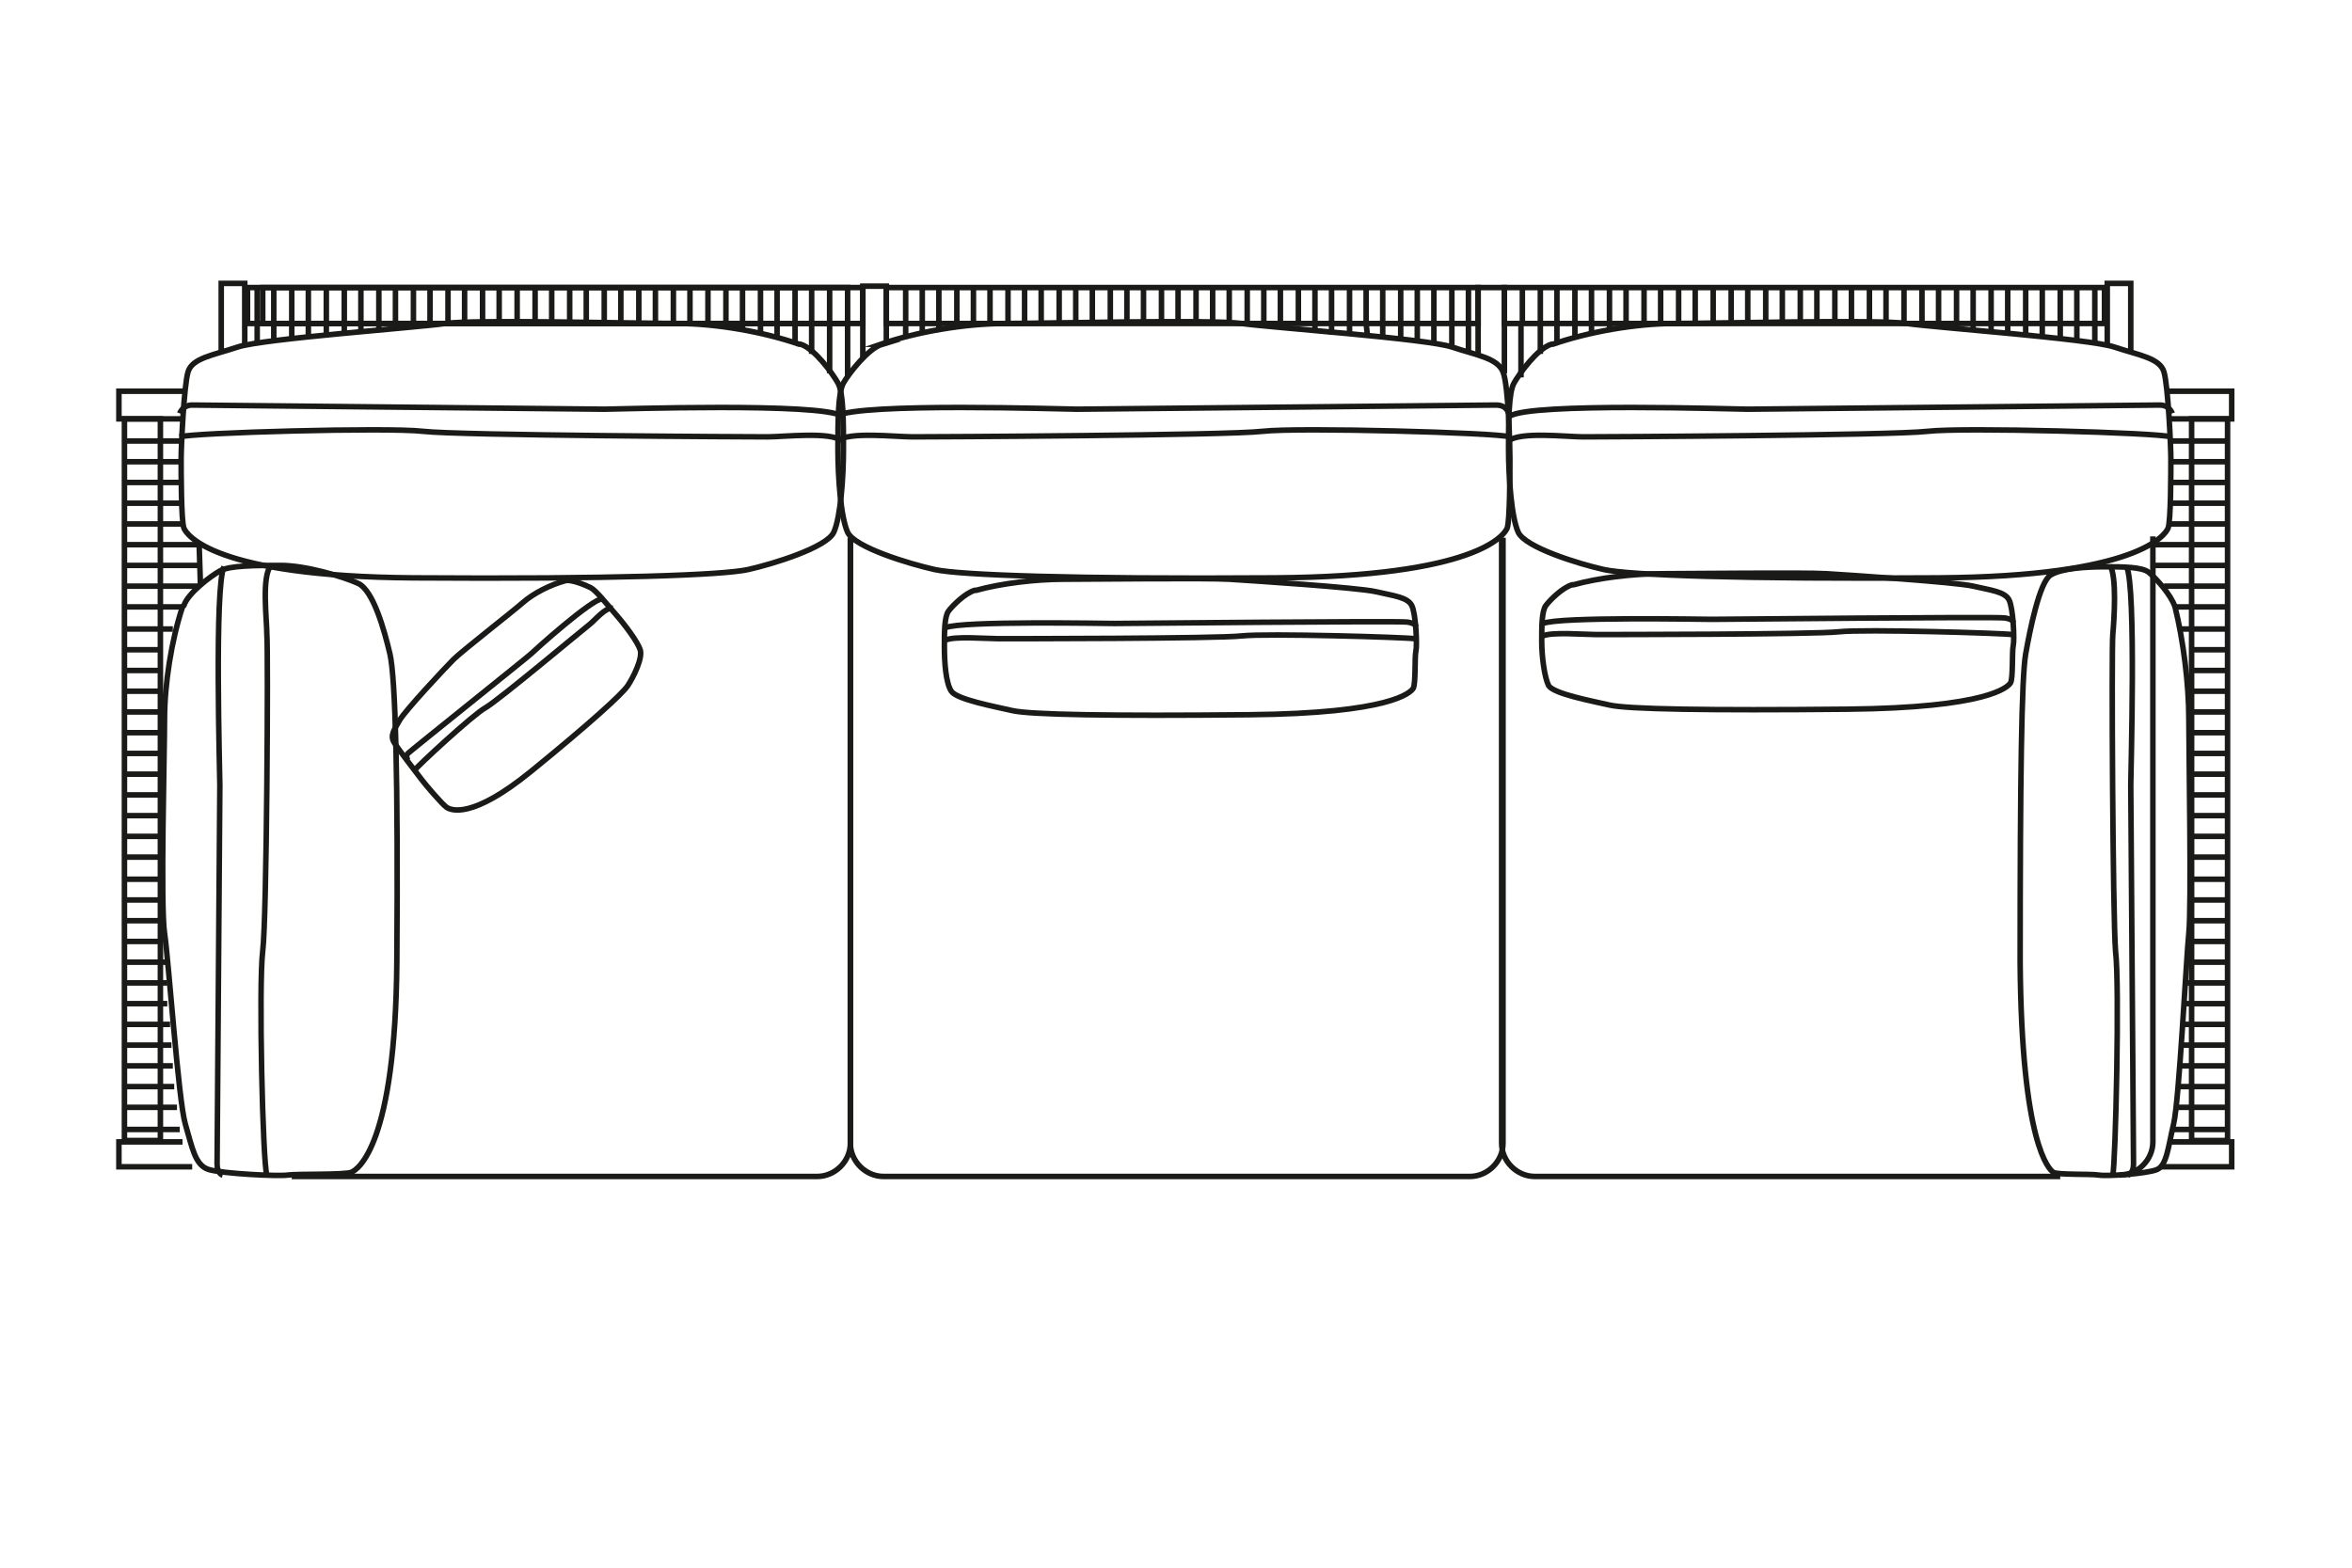 <?xml version="1.0" encoding="UTF-8"?>
<svg id="Laag_1" xmlns="http://www.w3.org/2000/svg" version="1.1" viewBox="0 0 170.1 113.4">
  <!-- Generator: Adobe Illustrator 29.1.0, SVG Export Plug-In . SVG Version: 2.1.0 Build 142)  -->
  <defs>
    <style>
      .st0 {
        fill: none;
        stroke: #1a1a18;
        stroke-miterlimit: 10;
        stroke-width: .4px;
      }
    </style>
  </defs>
  <path class="st0" d="M63.7,24.9c2.6-.9,6.1-1.5,9-1.5s14.9-.3,17.1,0,13.4,1.1,15.2,1.7,3.3.8,3.7,1.8.5,5.4.5,6.3,0,4.5-.2,5-2.2,3.5-16.8,3.6-22.8-.2-24.6-.6-5.8-1.6-6.3-2.7c-.5-1.1-.7-4-.7-6s0-4.1.4-4.8,1.8-2.5,2.8-2.8Z"/>
  <path class="st0" d="M60.5,30.1c1.6-1,16.6-.5,17.4-.5s29.5-.3,30.3-.3.9.6.9.6"/>
  <path class="st0" d="M109.2,31.6c-.9-.3-15.3-.7-17.9-.4s-24,.4-25.3.4-4.6-.4-5.5.3"/>
  <path class="st0" d="M70.6,42.7c1.8-.5,4.3-.8,6.3-.8s10.4-.1,12,0,9.3.6,10.6.9,2.3.4,2.6,1,.4,2.9.3,3.3,0,2.4-.2,2.7-1.6,1.8-11.8,1.9-15.9,0-17.2-.3-4-.8-4.4-1.4-.5-2.1-.5-3.2,0-2.2.3-2.6,1.2-1.3,1.9-1.5Z"/>
  <path class="st0" d="M68.4,45.4c1.1-.5,11.6-.3,12.2-.3s20.6-.2,21.2-.1.6.3.6.3"/>
  <path class="st0" d="M102.3,46.2c-.6-.1-10.7-.4-12.5-.2s-16.8.2-17.6.2-3.2-.2-3.8.1"/>
  <path class="st0" d="M113.8,42.3c1.8-.5,4.3-.8,6.3-.8s10.4-.1,12,0,9.3.6,10.6.9,2.3.4,2.6,1,.4,2.9.3,3.3,0,2.4-.2,2.7-1.6,1.8-11.8,1.9-15.9,0-17.2-.3-4-.8-4.4-1.4c-.3-.6-.5-2.1-.5-3.2s0-2.2.3-2.6,1.2-1.3,1.9-1.5Z"/>
  <path class="st0" d="M111.6,45.1c1.1-.5,11.6-.3,12.2-.3s20.6-.2,21.2-.1.6.3.6.3"/>
  <path class="st0" d="M145.5,45.9c-.6-.1-10.7-.4-12.5-.2s-16.8.2-17.6.2-3.2-.2-3.8.1"/>
  <path class="st0" d="M157.3,43.9c.6,2.4,1,5.6,1,8.1s.2,13.5,0,15.5-.7,12.1-1.1,13.8c-.4,1.7-.5,3-1.2,3.3s-3.6.5-4.2.4-3,0-3.3-.2-2.3-2-2.4-15.2c0-13.2.1-20.6.4-22.3s1-5.2,1.8-5.7,2.6-.6,3.9-.6,2.7,0,3.2.4,1.6,1.6,1.9,2.5Z"/>
  <path class="st0" d="M153.8,41c.7,1.4.3,15,.3,15.8s.2,26.7.2,27.4-.4.8-.4.8"/>
  <path class="st0" d="M152.8,85c.2-.8.5-13.8.2-16.2-.2-2.4-.3-21.8-.2-22.9s.3-4.2-.2-5"/>
  <path class="st0" d="M112.3,24.9c2.6-.9,6-1.5,8.8-1.5s14.7-.3,16.8,0,13.2,1.1,15,1.7,3.3.8,3.6,1.8.5,5.4.5,6.3,0,4.5-.2,5-2.2,3.5-16.6,3.6-22.4-.2-24.2-.6-5.7-1.6-6.2-2.7-.7-4-.7-6,0-4.1.4-4.8,1.7-2.5,2.7-2.8Z"/>
  <path class="st0" d="M109.2,30.1c1.5-1,16.3-.5,17.2-.5s29.1-.3,29.8-.3.9.6.9.6"/>
  <path class="st0" d="M157,31.6c-.9-.3-15-.7-17.6-.4s-23.7.4-24.9.4-4.6-.4-5.4.3"/>
  <path class="st0" d="M61.5,38.9v43.8c0,1.3,1.1,2.4,2.4,2.4h42.4c1.3,0,2.4-1.1,2.4-2.4v-43.8"/>
  <path class="st0" d="M153.3,85c1.3,0,2.4-1.1,2.4-2.4v-43.8"/>
  <path class="st0" d="M108.6,38.9v43.8c0,1.3,1.1,2.4,2.4,2.4h38"/>
  <g>
    <polygon class="st0" points="106.9 23.4 65.4 23.4 64.1 23.4 64.1 20.8 106.9 20.8 106.9 23.4"/>
    <line class="st0" x1="65.5" y1="20.8" x2="65.5" y2="24.5"/>
    <line class="st0" x1="66.7" y1="20.8" x2="66.7" y2="24.1"/>
    <line class="st0" x1="67.9" y1="20.8" x2="67.9" y2="23.8"/>
    <line class="st0" x1="69.2" y1="20.8" x2="69.2" y2="23.4"/>
    <line class="st0" x1="70.4" y1="20.8" x2="70.4" y2="23.4"/>
    <line class="st0" x1="71.6" y1="20.8" x2="71.6" y2="23.4"/>
    <line class="st0" x1="72.9" y1="20.8" x2="72.9" y2="23.4"/>
    <line class="st0" x1="74.1" y1="20.8" x2="74.1" y2="23.4"/>
    <line class="st0" x1="75.3" y1="20.8" x2="75.3" y2="23.4"/>
    <line class="st0" x1="76.6" y1="20.8" x2="76.6" y2="23.4"/>
    <line class="st0" x1="77.8" y1="20.8" x2="77.8" y2="23.4"/>
    <line class="st0" x1="79" y1="20.8" x2="79" y2="23.4"/>
    <line class="st0" x1="80.3" y1="20.8" x2="80.3" y2="23.4"/>
    <line class="st0" x1="81.5" y1="20.8" x2="81.5" y2="23.4"/>
    <line class="st0" x1="82.7" y1="20.8" x2="82.7" y2="23.4"/>
    <line class="st0" x1="84" y1="20.8" x2="84" y2="23.4"/>
    <line class="st0" x1="85.2" y1="20.8" x2="85.2" y2="23.4"/>
    <line class="st0" x1="86.5" y1="20.8" x2="86.5" y2="23.4"/>
    <line class="st0" x1="87.7" y1="20.8" x2="87.7" y2="23.4"/>
    <line class="st0" x1="88.9" y1="20.8" x2="88.9" y2="23.4"/>
    <line class="st0" x1="90.2" y1="20.8" x2="90.2" y2="23.4"/>
    <line class="st0" x1="91.4" y1="20.8" x2="91.4" y2="23.4"/>
    <line class="st0" x1="92.6" y1="20.8" x2="92.6" y2="23.4"/>
    <line class="st0" x1="93.9" y1="20.8" x2="93.9" y2="23.4"/>
    <polyline class="st0" points="95.1 20.8 95.1 23.4 95.1 24"/>
    <line class="st0" x1="96.3" y1="20.8" x2="96.3" y2="23.4"/>
    <polyline class="st0" points="97.6 20.8 97.6 23.4 97.6 24.2"/>
    <polyline class="st0" points="98.8 20.8 98.8 23.4 98.9 24.3"/>
    <polyline class="st0" points="100 20.8 100 23.4 100 24.4"/>
    <polyline class="st0" points="101.3 20.8 101.3 23.4 101.3 24.6"/>
    <polyline class="st0" points="102.5 20.8 102.5 23.4 102.5 24.7"/>
    <polyline class="st0" points="103.7 20.8 103.7 23.4 103.7 24.9"/>
    <polyline class="st0" points="105 20.8 105 23.4 105 25.1"/>
    <polyline class="st0" points="106.2 20.8 106.2 23.4 106.2 25.5"/>
  </g>
  <g>
    <polygon class="st0" points="152.2 23.4 110 23.4 108.8 23.4 108.8 20.8 152.2 20.8 152.2 23.4"/>
    <line class="st0" x1="110.1" y1="20.8" x2="110.1" y2="23.4"/>
    <polyline class="st0" points="111.4 20.8 111.4 23.4 111.4 25.6"/>
    <polyline class="st0" points="112.6 20.8 112.6 23.4 112.6 24.8"/>
    <polyline class="st0" points="113.9 20.8 113.9 23.4 113.9 24.5"/>
    <polyline class="st0" points="115.1 20.8 115.1 23.4 115.1 24.2"/>
    <polyline class="st0" points="116.4 20.8 116.4 23.4 116.4 23.9"/>
    <line class="st0" x1="117.6" y1="20.8" x2="117.6" y2="23.4"/>
    <line class="st0" x1="118.9" y1="20.8" x2="118.9" y2="23.4"/>
    <line class="st0" x1="120.1" y1="20.8" x2="120.1" y2="23.4"/>
    <line class="st0" x1="121.4" y1="20.8" x2="121.4" y2="23.4"/>
    <line class="st0" x1="122.6" y1="20.8" x2="122.6" y2="23.4"/>
    <line class="st0" x1="123.9" y1="20.8" x2="123.9" y2="23.4"/>
    <line class="st0" x1="125.2" y1="20.8" x2="125.2" y2="23.4"/>
    <line class="st0" x1="126.4" y1="20.8" x2="126.4" y2="23.4"/>
    <line class="st0" x1="127.7" y1="20.8" x2="127.7" y2="23.4"/>
    <line class="st0" x1="128.9" y1="20.8" x2="128.9" y2="23.4"/>
    <line class="st0" x1="130.2" y1="20.8" x2="130.2" y2="23.4"/>
    <line class="st0" x1="131.4" y1="20.8" x2="131.4" y2="23.4"/>
    <line class="st0" x1="132.7" y1="20.8" x2="132.7" y2="23.4"/>
    <line class="st0" x1="133.9" y1="20.8" x2="133.9" y2="23.4"/>
    <line class="st0" x1="135.2" y1="20.8" x2="135.2" y2="23.4"/>
    <line class="st0" x1="136.4" y1="20.8" x2="136.4" y2="23.4"/>
    <line class="st0" x1="137.7" y1="20.8" x2="137.7" y2="23.4"/>
    <line class="st0" x1="139" y1="20.8" x2="139" y2="23.4"/>
    <line class="st0" x1="140.2" y1="20.8" x2="140.2" y2="23.4"/>
    <polyline class="st0" points="141.5 20.8 141.5 23.4 141.5 23.8"/>
    <polyline class="st0" points="142.7 20.8 142.7 23.4 142.7 23.9"/>
    <polyline class="st0" points="144 20.8 144 23.4 144 24"/>
    <polyline class="st0" points="145.2 20.8 145.2 23.4 145.2 24.2"/>
    <polyline class="st0" points="146.5 20.8 146.5 23.4 146.5 24.3"/>
    <polyline class="st0" points="147.7 20.8 147.7 23.4 147.7 24.4"/>
    <polyline class="st0" points="149 20.8 149 23.4 149 24.5"/>
    <polyline class="st0" points="150.2 20.8 150.2 23.4 150.2 24.7"/>
    <polyline class="st0" points="151.5 20.8 151.5 23.4 151.5 24.9"/>
  </g>
  <g>
    <polygon class="st0" points="158.5 82.5 158.5 31.8 158.5 30.3 161.1 30.3 161.1 82.5 158.5 82.5"/>
    <line class="st0" x1="161.1" y1="31.9" x2="157" y2="31.9"/>
    <line class="st0" x1="161.1" y1="33.4" x2="157" y2="33.4"/>
    <line class="st0" x1="161.1" y1="34.9" x2="157" y2="34.9"/>
    <line class="st0" x1="161.1" y1="36.4" x2="157" y2="36.4"/>
    <line class="st0" x1="161.1" y1="37.9" x2="157" y2="37.9"/>
    <line class="st0" x1="161.1" y1="39.4" x2="155.7" y2="39.4"/>
    <line class="st0" x1="161.1" y1="40.9" x2="155.7" y2="40.9"/>
    <line class="st0" x1="161.1" y1="42.4" x2="156.5" y2="42.4"/>
    <line class="st0" x1="161.1" y1="43.9" x2="157.2" y2="43.9"/>
    <line class="st0" x1="161.1" y1="45.5" x2="157.6" y2="45.5"/>
    <line class="st0" x1="161.1" y1="47" x2="158.5" y2="47"/>
    <line class="st0" x1="161.1" y1="48.5" x2="158.5" y2="48.5"/>
    <line class="st0" x1="161.1" y1="50" x2="158.5" y2="50"/>
    <line class="st0" x1="161.1" y1="51.5" x2="158.5" y2="51.5"/>
    <line class="st0" x1="161.1" y1="53" x2="158.5" y2="53"/>
    <line class="st0" x1="161.1" y1="54.5" x2="158.5" y2="54.5"/>
    <line class="st0" x1="161.1" y1="56" x2="158.5" y2="56"/>
    <line class="st0" x1="161.1" y1="57.5" x2="158.5" y2="57.5"/>
    <line class="st0" x1="161.1" y1="59" x2="158.5" y2="59"/>
    <line class="st0" x1="161.1" y1="60.5" x2="158.5" y2="60.5"/>
    <line class="st0" x1="161.1" y1="62" x2="158.5" y2="62"/>
    <line class="st0" x1="161.1" y1="63.6" x2="158.5" y2="63.6"/>
    <line class="st0" x1="161.1" y1="65.1" x2="158.5" y2="65.1"/>
    <line class="st0" x1="161.1" y1="66.6" x2="158.5" y2="66.6"/>
    <line class="st0" x1="161.1" y1="68.1" x2="158.5" y2="68.1"/>
    <line class="st0" x1="161.1" y1="69.6" x2="158.1" y2="69.6"/>
    <line class="st0" x1="161.1" y1="71.1" x2="158" y2="71.1"/>
    <line class="st0" x1="161.1" y1="72.6" x2="158" y2="72.6"/>
    <line class="st0" x1="161.1" y1="74.1" x2="157.8" y2="74.1"/>
    <line class="st0" x1="161.1" y1="75.6" x2="157.7" y2="75.6"/>
    <line class="st0" x1="161.1" y1="77.1" x2="157.6" y2="77.1"/>
    <line class="st0" x1="161.1" y1="78.6" x2="157.4" y2="78.6"/>
    <line class="st0" x1="161.1" y1="80.1" x2="157.3" y2="80.1"/>
    <line class="st0" x1="161.1" y1="81.7" x2="157" y2="81.7"/>
  </g>
  <polyline class="st0" points="106.9 25.7 106.9 20.8 108.8 20.8 108.8 27"/>
  <polyline class="st0" points="62.4 25.9 62.4 20.7 64.1 20.7 64.1 24.8"/>
  <polyline class="st0" points="152.4 25 152.4 20.5 154.1 20.5 154.1 25.5"/>
  <polyline class="st0" points="156.8 28.3 161.4 28.3 161.4 30.3 157 30.3"/>
  <polyline class="st0" points="156.8 82.6 161.4 82.6 161.4 84.4 156.2 84.4"/>
  <path class="st0" d="M40.9,42c-1.1.3-2.3.9-3.1,1.6s-4.4,3.5-5,4.1-3.5,3.7-3.9,4.4-.7,1.1-.4,1.6,1.7,2.3,2,2.7,1.5,1.8,1.8,2,1.8.9,6.1-2.6c4.3-3.5,6.6-5.6,7-6.2s1.1-2,.9-2.6-1.1-1.8-1.8-2.6-1.4-1.7-1.8-1.9-1.4-.6-1.8-.5Z"/>
  <path class="st0" d="M43.6,43.3c-.8,0-5,3.8-5.2,4s-8.7,7-8.9,7.2,0,.5,0,.5"/>
  <path class="st0" d="M30,55.7c.2-.3,4.2-4,5.1-4.5s7.1-5.7,7.5-6,1.2-1.3,1.7-1.2"/>
  <path class="st0" d="M13.2,43.9c-.8,2.4-1.3,5.6-1.3,8.1s-.3,13.5,0,15.5,1,12.1,1.5,13.8.7,3,1.7,3.3,5,.5,5.7.4,4.1,0,4.6-.2,3.2-2,3.3-15.2c.1-13.2-.1-20.6-.5-22.3s-1.2-4.6-2.3-5.1-3.8-1.3-5.6-1.3-3.7,0-4.4.4-2.3,1.6-2.6,2.5Z"/>
  <path class="st0" d="M16.2,41c-.7,1.4-.3,15-.3,15.8s-.2,26.7-.2,27.4.4.8.4.8"/>
  <path class="st0" d="M19.3,85c-.3-.8-.6-13.8-.3-16.2.3-2.4.4-21.8.3-22.9,0-1.1-.4-4.2.3-5"/>
  <path class="st0" d="M57.8,24.9c-2.6-.9-6-1.5-8.8-1.5s-14.7-.3-16.8,0-13.2,1.1-15,1.7-3.3.8-3.6,1.8-.5,5.4-.5,6.3,0,4.5.2,5,2.2,3.5,16.6,3.6c14.4.1,22.4-.2,24.2-.6s5.7-1.6,6.2-2.7.7-4,.7-6,0-4.1-.4-4.8-1.7-2.5-2.7-2.8Z"/>
  <path class="st0" d="M60.9,30.1c-1.5-1-16.3-.5-17.2-.5s-29.1-.3-29.8-.3-.9.6-.9.6"/>
  <path class="st0" d="M13,31.6c.9-.3,15-.7,17.6-.4s23.7.4,24.9.4,4.6-.4,5.4.3"/>
  <line class="st0" x1="14.5" y1="42.4" x2="14.4" y2="39.3"/>
  <path class="st0" d="M61.5,38.9v43.8c0,1.3-1.1,2.4-2.4,2.4H21.1"/>
  <g>
    <polygon class="st0" points="17.9 23.4 60.1 23.4 61.3 23.4 61.3 20.8 17.9 20.8 17.9 23.4"/>
    <polygon class="st0" points="19 23.4 61.1 23.4 62.4 23.4 62.4 20.8 19 20.8 19 23.4"/>
    <line class="st0" x1="60" y1="20.8" x2="60" y2="27"/>
    <polyline class="st0" points="58.7 20.8 58.7 23.4 58.7 25.6"/>
    <polyline class="st0" points="57.5 20.8 57.5 23.4 57.5 24.8"/>
    <polyline class="st0" points="56.2 20.8 56.2 23.4 56.2 24.5"/>
    <polyline class="st0" points="55 20.8 55 23.4 55 24.2"/>
    <polyline class="st0" points="53.7 20.8 53.7 23.4 53.7 23.9"/>
    <line class="st0" x1="52.5" y1="20.8" x2="52.5" y2="23.4"/>
    <line class="st0" x1="51.2" y1="20.8" x2="51.2" y2="23.4"/>
    <line class="st0" x1="49.9" y1="20.8" x2="49.9" y2="23.4"/>
    <line class="st0" x1="48.7" y1="20.8" x2="48.7" y2="23.4"/>
    <line class="st0" x1="47.4" y1="20.8" x2="47.4" y2="23.4"/>
    <line class="st0" x1="46.2" y1="20.8" x2="46.2" y2="23.4"/>
    <line class="st0" x1="44.9" y1="20.8" x2="44.9" y2="23.4"/>
    <line class="st0" x1="43.7" y1="20.8" x2="43.7" y2="23.4"/>
    <line class="st0" x1="42.4" y1="20.8" x2="42.4" y2="23.4"/>
    <line class="st0" x1="41.2" y1="20.8" x2="41.2" y2="23.4"/>
    <line class="st0" x1="39.9" y1="20.8" x2="39.9" y2="23.4"/>
    <line class="st0" x1="38.7" y1="20.8" x2="38.7" y2="23.4"/>
    <line class="st0" x1="37.4" y1="20.8" x2="37.4" y2="23.4"/>
    <line class="st0" x1="36.1" y1="20.8" x2="36.1" y2="23.4"/>
    <line class="st0" x1="34.9" y1="20.8" x2="34.9" y2="23.4"/>
    <line class="st0" x1="33.6" y1="20.8" x2="33.6" y2="23.4"/>
    <line class="st0" x1="32.4" y1="20.8" x2="32.4" y2="23.4"/>
    <line class="st0" x1="31.1" y1="20.8" x2="31.1" y2="23.4"/>
    <line class="st0" x1="29.9" y1="20.8" x2="29.9" y2="23.4"/>
    <polyline class="st0" points="28.6 20.8 28.6 23.4 28.6 23.8"/>
    <polyline class="st0" points="27.4 20.8 27.4 23.4 27.4 23.9"/>
    <polyline class="st0" points="26.1 20.8 26.1 23.4 26.1 24"/>
    <polyline class="st0" points="24.9 20.8 24.9 23.4 24.9 24.2"/>
    <polyline class="st0" points="23.6 20.8 23.6 23.4 23.6 24.3"/>
    <polyline class="st0" points="22.3 20.8 22.3 23.4 22.3 24.4"/>
    <polyline class="st0" points="21.1 20.8 21.1 23.4 21.1 24.5"/>
    <polyline class="st0" points="19.8 20.8 19.8 23.4 19.8 24.7"/>
    <polyline class="st0" points="18.6 20.8 18.6 23.4 18.6 24.9"/>
  </g>
  <g>
    <polygon class="st0" points="11.6 82.5 11.6 31.8 11.6 30.3 9 30.3 9 82.5 11.6 82.5"/>
    <line class="st0" x1="9" y1="31.9" x2="13" y2="31.9"/>
    <line class="st0" x1="9" y1="33.4" x2="13" y2="33.4"/>
    <line class="st0" x1="9" y1="34.9" x2="13.1" y2="34.9"/>
    <line class="st0" x1="9" y1="36.4" x2="13.1" y2="36.4"/>
    <line class="st0" x1="9" y1="37.9" x2="13.1" y2="37.9"/>
    <line class="st0" x1="9" y1="39.4" x2="14.4" y2="39.4"/>
    <line class="st0" x1="9" y1="40.9" x2="14.4" y2="40.9"/>
    <line class="st0" x1="9" y1="42.4" x2="14.4" y2="42.4"/>
    <line class="st0" x1="9" y1="43.9" x2="13.2" y2="43.9"/>
    <line class="st0" x1="9" y1="45.5" x2="12.5" y2="45.5"/>
    <line class="st0" x1="9" y1="47" x2="11.6" y2="47"/>
    <line class="st0" x1="9" y1="48.5" x2="11.6" y2="48.5"/>
    <line class="st0" x1="9" y1="50" x2="11.6" y2="50"/>
    <line class="st0" x1="9" y1="51.5" x2="11.6" y2="51.5"/>
    <line class="st0" x1="9" y1="53" x2="11.6" y2="53"/>
    <line class="st0" x1="9" y1="54.5" x2="11.6" y2="54.5"/>
    <line class="st0" x1="9" y1="56" x2="11.6" y2="56"/>
    <line class="st0" x1="9" y1="57.5" x2="11.6" y2="57.5"/>
    <line class="st0" x1="9" y1="59" x2="11.6" y2="59"/>
    <line class="st0" x1="9" y1="60.5" x2="11.6" y2="60.5"/>
    <line class="st0" x1="9" y1="62" x2="11.6" y2="62"/>
    <line class="st0" x1="9" y1="63.6" x2="11.6" y2="63.6"/>
    <line class="st0" x1="9" y1="65.1" x2="11.6" y2="65.1"/>
    <line class="st0" x1="9" y1="66.6" x2="11.6" y2="66.6"/>
    <line class="st0" x1="9" y1="68.1" x2="11.6" y2="68.1"/>
    <line class="st0" x1="9" y1="69.6" x2="12" y2="69.6"/>
    <line class="st0" x1="9" y1="71.1" x2="12.1" y2="71.1"/>
    <line class="st0" x1="9" y1="72.6" x2="12.1" y2="72.6"/>
    <line class="st0" x1="9" y1="74.1" x2="12.3" y2="74.1"/>
    <line class="st0" x1="9" y1="75.6" x2="12.4" y2="75.6"/>
    <line class="st0" x1="9" y1="77.1" x2="12.5" y2="77.1"/>
    <line class="st0" x1="9" y1="78.6" x2="12.6" y2="78.6"/>
    <line class="st0" x1="9" y1="80.1" x2="12.8" y2="80.1"/>
    <line class="st0" x1="9" y1="81.7" x2="13" y2="81.7"/>
  </g>
  <polyline class="st0" points="17.7 25 17.7 20.5 16 20.5 16 25.5"/>
  <polyline class="st0" points="13.3 28.3 8.6 28.3 8.6 30.3 13.1 30.3"/>
  <polyline class="st0" points="13.2 82.6 8.6 82.6 8.6 84.4 13.9 84.4"/>
  <line class="st0" x1="110" y1="23.4" x2="110" y2="27.3"/>
  <line class="st0" x1="96.3" y1="23.4" x2="96.3" y2="24.2"/>
  <line class="st0" x1="61.3" y1="23.4" x2="61.3" y2="27.3"/>
</svg>